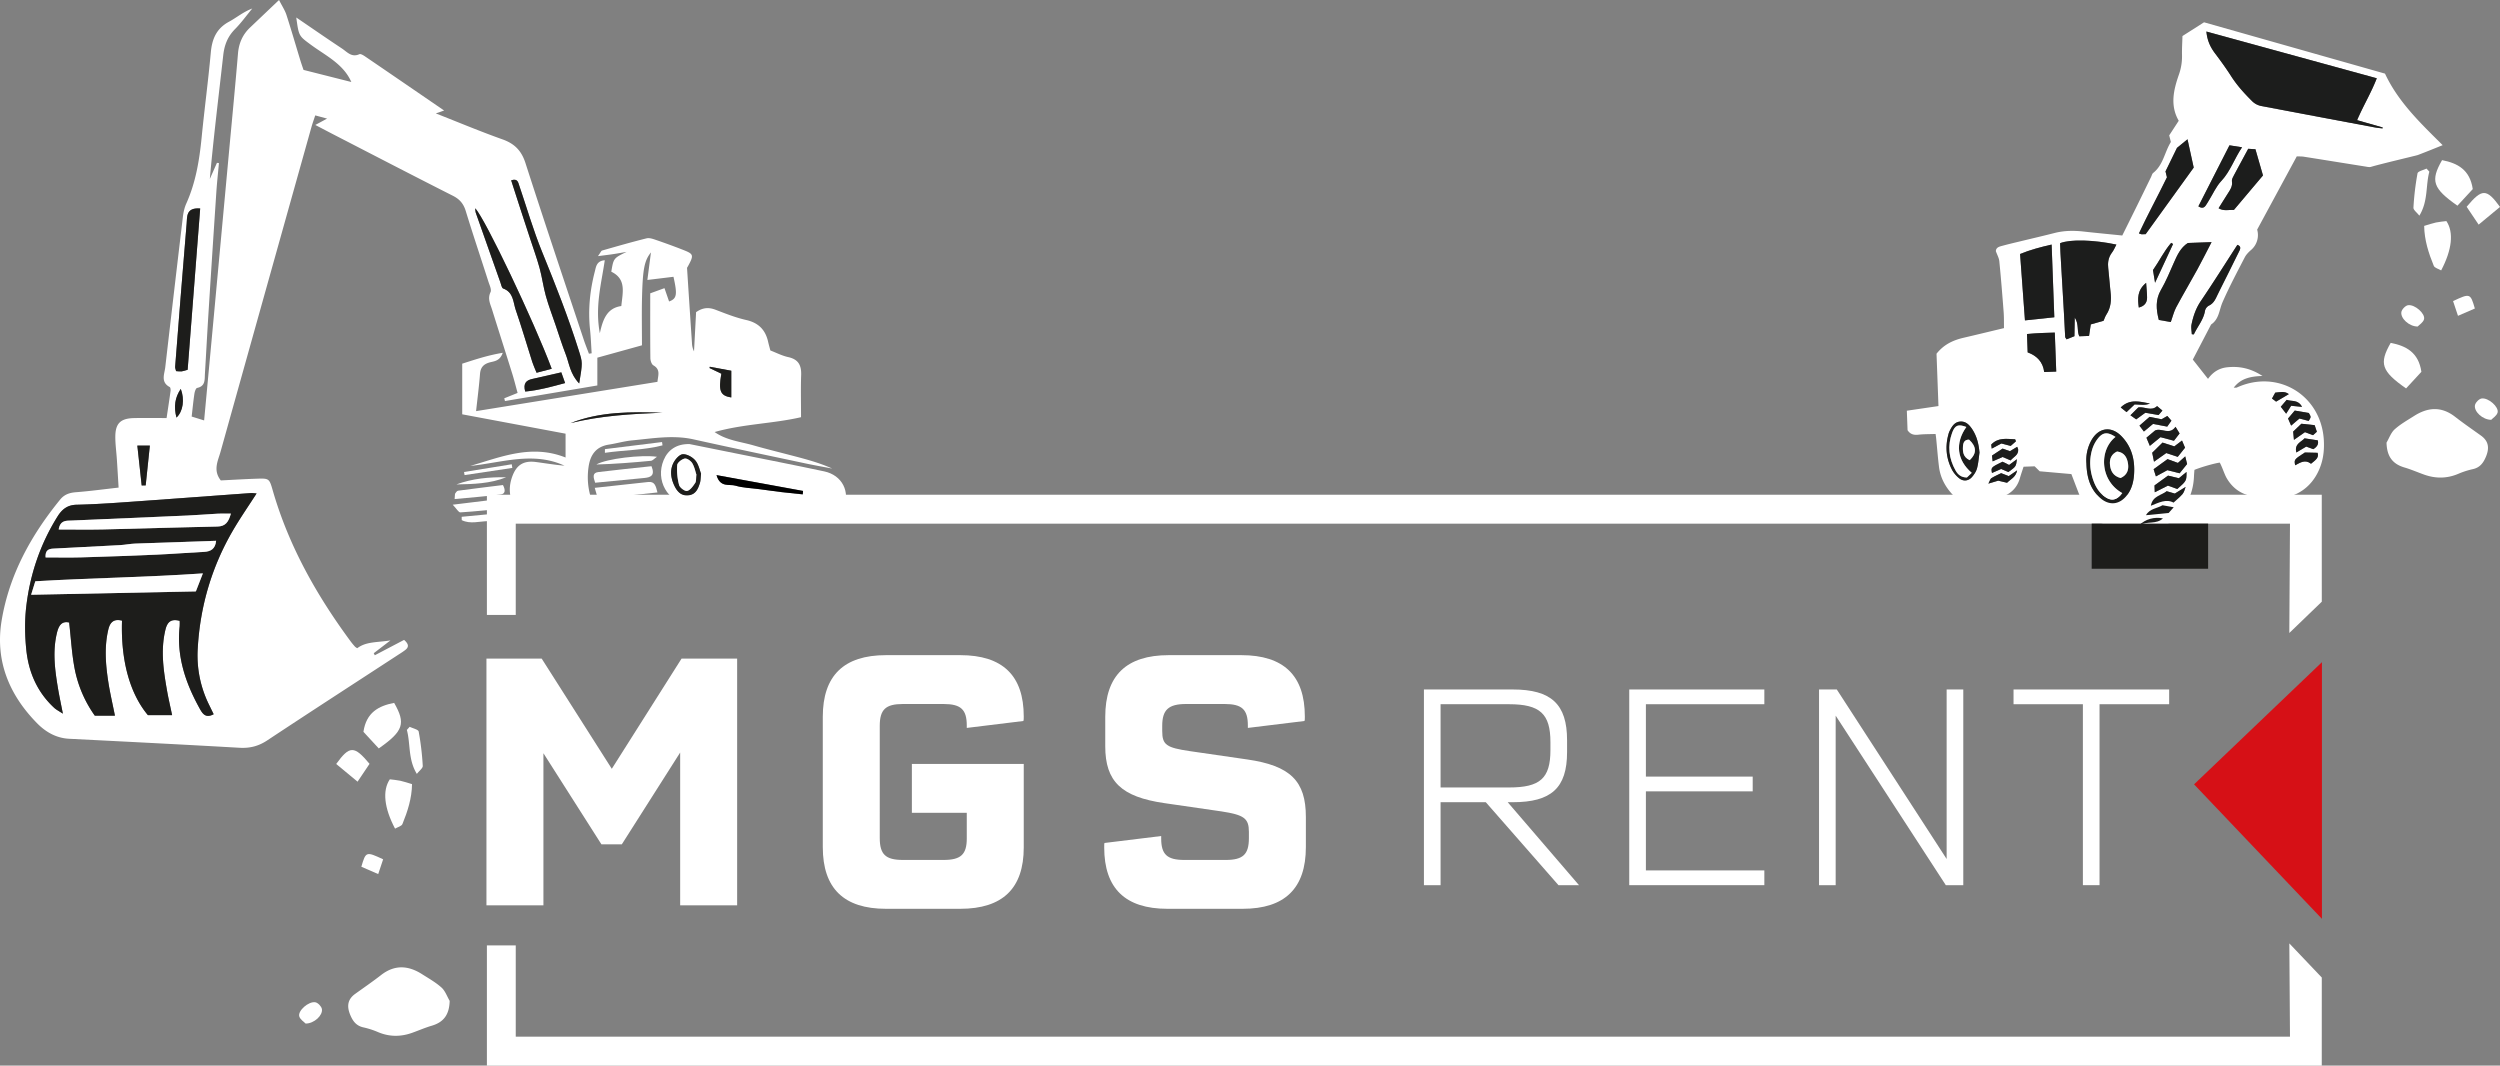 <svg id="Ebene_1" data-name="Ebene 1" xmlns="http://www.w3.org/2000/svg" xmlns:xlink="http://www.w3.org/1999/xlink" viewBox="0 0 4249.617 1811.369"><rect x="0" y="0" width="4249.617" height="1811.369" fill="#808080" stroke="none"/><defs><style>.cls-1{fill:none;}.cls-2{fill:#fff;}.cls-3{clip-path:url(#clip-path);}.cls-4{fill:#d61016;}.cls-5{fill:#1d1d1b;}.cls-6{fill:#1c1d1c;}</style><clipPath id="clip-path" transform="translate(-501.384 -1351.64)"><rect class="cls-1" x="501.384" y="1351.639" width="4249.616" height="1811.37"/></clipPath></defs><polygon class="cls-2" points="876.691 1045.25 876.691 890.143 3892.623 890.143 3891.494 1075.989 3946.683 1022.798 3946.642 840.933 827.653 840.933 827.653 1045.25 876.691 1045.25"/><polygon class="cls-2" points="3892.624 1762.16 876.691 1762.16 876.691 1607.053 827.653 1607.053 827.653 1811.369 3946.642 1811.369 3946.68 1661.656 3891.525 1603.656 3892.624 1762.16"/><polygon class="cls-2" points="1253.032 1119.547 1253.032 1538.931 1156.18 1538.931 1156.18 1279.176 1056.975 1435.262 1022.346 1435.262 923.734 1280.357 923.734 1538.931 826.883 1538.931 826.883 1119.547 920.798 1119.547 1039.963 1306.853 1158.522 1119.547 1253.032 1119.547"/><g class="cls-3"><path class="cls-2" d="M2051.435,2650.25h190.173v141.96c0,69.5-35.807,104.253-108,104.253H2007.414c-71.613,0-107.419-34.751-107.419-104.849V2570.143c0-70.087,35.806-104.849,107.419-104.849h126.191c72.2,0,108,34.762,108,104.264,0,4.116,0,5.893-.584,7.659l-96.267,11.774v-4.115c0-27.1-9.975-36.528-39.326-36.528h-69.26c-29.351,0-39.325,9.424-39.325,37.112V2776.3c0,27.689,9.974,37.113,39.325,37.113h69.26c29.351,0,39.326-9.424,39.326-36.516V2733.3h-93.322Z" transform="translate(-501.384 -1351.64)"/><path class="cls-2" d="M2378.378,2792.21c0-5.892,0-6.489.594-7.658l96.257-11.786v4.127c0,27.093,9.975,36.517,39.326,36.517h70.437c29.35,0,39.325-9.424,39.325-37.113V2765.7c0-22.977-8.215-28.869-46.364-34.751l-97.445-14.137c-72.779-10.605-100.371-36.528-100.371-96.605v-50.069c0-70.087,35.807-104.848,108-104.848h123.266c72.195,0,108,34.761,108,104.264,0,5.3,0,5.893-.583,7.659l-96.268,11.775v-4.117c0-27.1-9.975-36.527-39.326-36.527h-65.741c-29.934,0-40.5,10.019-40.5,37.112v8.84c0,23.56,7.049,28.272,46.958,34.154l97.434,14.137c73.373,10.605,99.788,36.527,99.788,97.786v51.238c0,70.1-35.807,104.849-107.409,104.849H2485.8q-107.419,0-107.42-104.254" transform="translate(-501.384 -1351.64)"/></g><polygon class="cls-4" points="3946.942 1125.593 3729.558 1333.279 3946.942 1561.881 3946.942 1125.593"/><g class="cls-3"><path class="cls-2" d="M2950.143,2690.209H3066.62c52.343,0,70.255-15.148,70.255-63.408v-13.722c0-48.274-17.912-64.367-70.255-64.367H2950.143Zm76.862,25.068h-76.862v141.014h-28.3V2523.638h150.895c65.556,0,92.432,25.074,92.432,86.125v20.34c0,61.044-26.876,85.174-92.432,85.174h-8.477l121.177,141.014h-34.89Z" transform="translate(-501.384 -1351.64)"/></g><polygon class="cls-2" points="2797.769 1197.072 2797.769 1320.106 2979.316 1320.106 2979.316 1345.186 2797.769 1345.186 2797.769 1479.571 2999.124 1479.571 2999.124 1504.652 2769.472 1504.652 2769.472 1171.998 2999.124 1171.998 2999.124 1197.072 2797.769 1197.072"/><polygon class="cls-2" points="3337.277 1171.998 3337.277 1504.651 3307.571 1504.651 3120.364 1216.48 3120.364 1504.651 3092.081 1504.651 3092.081 1171.998 3122.259 1171.998 3308.993 1460.169 3308.993 1171.998 3337.277 1171.998"/><polygon class="cls-2" points="3687.234 1197.072 3568.887 1197.072 3568.887 1504.652 3540.59 1504.652 3540.59 1197.072 3422.704 1197.072 3422.704 1171.998 3687.234 1171.998 3687.234 1197.072"/><g class="cls-3"><path class="cls-2" d="M801.357,2061.452c11.139-10.422,14.163-30.586,7.309-48.74-9.876,14.621-12.186,30.027-7.309,48.74m669.824,9.464c51.16-12.72,103.526-15.649,156-17.745-52.931-1.653-105.719-2.143-156,17.745m256.4-84.04c-5.213,29.395-1.784,37.478,16.894,40.36v-45.422l-36.556-6.746-.442,2.18c6.326,3.028,12.652,6.058,20.1,9.628M742.212,2176.817l6.814-.067c2.331-22.252,4.662-44.505,7.085-67.644H734.829c2.575,23.611,4.978,45.661,7.383,67.711M1394.164,2017.2c22.558-2.062,44.635-8.13,67.817-14.42-2.586-7.287-4.352-12.267-6.465-18.224-17.174,3.921-33.268,7.626-49.377,11.262-9.878,2.229-15.844,7.123-11.975,21.382m-85.031-311.486c.375,3.107.248,5.42.956,7.44q20.826,59.27,41.862,118.463c1.313,3.7,2.279,9.534,4.825,10.456,17.654,6.387,16.795,23.389,21.382,36.7,10.038,29.125,18.656,58.738,28.025,88.1,1.846,5.785,4.462,11.323,7.292,18.395l25.729-6.772c-29.92-80.212-113.885-256.631-130.071-272.78m-467.479.311c-24.284-1.839-22.018,13.949-23.011,25.685-6.854,81.1-13.164,162.245-19.537,243.383-.171,2.164.916,4.424,1.587,7.4,3.3.183,6.35.725,9.311.413s5.862-1.477,10.332-2.686c7.115-91.518,14.2-182.6,21.318-274.194m644.253,297.44c6.01-35.815,5.7-35.715-.541-55.586-17.948-57.168-39.98-112.753-62.554-168.231-14.9-36.629-25.939-74.834-38.714-112.334-1.946-5.711-2.812-12.881-13.787-9.082,5.435,16.849,10.676,33.206,15.987,49.536,5.392,16.577,10.869,33.122,16.279,49.691s11.4,32.979,15.995,49.772c4.29,15.681,6.343,31.978,10.728,47.623,4.7,16.758,10.94,33.084,16.561,49.581s10.8,33.169,17.118,49.4c5.963,15.308,7.233,33.076,22.928,49.634M937.543,2190.42c-4.153-.279-7.07-.824-9.932-.618-72.62,5.243-145.226,10.7-217.856,15.8-26.047,1.83-52.139,3.388-78.236,4.022-15.217.37-24.49,7.421-32.289,19.884-29.53,47.2-46.874,98.729-53.255,153.581-2.81,24.154-2.368,49.123.145,73.354,3.938,37.994,18.68,71.924,47.45,98.442,3.5,3.228,7.967,5.41,14.695,9.874-3.275-16.844-6.12-29.92-8.322-43.1-5.233-31.354-9.454-62.743-1.726-94.386,2.916-11.942,7.934-20.421,20.706-17.469,3.31,28.29,4.594,55.976,10.231,82.747a204.416,204.416,0,0,0,33.39,75.584h34.2c-4.07-20.545-8.618-39.725-11.536-59.152-4.365-29.064-6.58-58.253.34-87.407,3.1-13.051,10.048-18.3,23.236-14.946-2.215,68.057,13.423,124.008,43.97,160.574h41.174c-3.165-15.162-6.241-28.207-8.569-41.385-6.08-34.415-11.227-68.816-2.777-103.748,3.183-13.158,9.5-19.007,24.247-15.089a90.953,90.953,0,0,1-.043,9.483c-5.44,50.223,9.694,95.434,33.489,138.6,5.16,9.363,10.229,18.194,24.3,10.654-2.847-5.838-5.578-11.432-8.3-17.028a189.127,189.127,0,0,1-18.781-94.6c4-71.533,23.694-138.71,59.807-200.7,12.276-21.072,26.24-41.161,40.249-62.969m99.779-626.361c8.208-4.426,12.975-7,20.07-10.82l-20.164-5.445c-2.242,6.864-4.643,13.387-6.514,20.057Q953.365,1843.64,876.281,2119.5c-4.3,15.435-13.25,31.484.44,48.792,19.628-.969,40.114-2.241,60.62-2.923,21.658-.719,21.78-.507,27.766,20.244,27.147,94.085,74.382,177.794,132.15,256.067,2.351,3.186,4.914,6.228,7.562,9.172a19.786,19.786,0,0,0,3.813,2.663c15.3-11.537,33.449-9.587,56.445-13.28l-28.381,21.756,1.761,3.508c16.759-8.8,33.518-17.592,49.8-26.137,7.675,6.716,8.724,11.955,2.1,17.116-4.365,3.4-9.139,6.276-13.784,9.307-73.7,48.076-147.6,95.863-220.967,144.441-14.706,9.736-29.378,13.514-46.847,12.515-96.587-5.526-193.213-10.419-289.835-15.305-22.022-1.112-39.875-11.516-54.43-26.311-47.761-48.549-71.738-106.609-60.275-175.041,13.017-77.719,50.012-144.641,99.392-205.215,7.118-8.734,15.815-11.673,26.792-12.523,23.565-1.818,47.024-5.012,72.59-7.872-1.035-16.957-1.929-32.606-2.966-48.246-.839-12.653-2.622-25.3-2.618-37.943.009-22.824,8.714-31.43,31.627-31.953,18.069-.409,36.155-.082,55.511-.082,2.484-16.608,4.784-31.325,6.781-46.085.294-2.17-.124-5.9-1.444-6.605-15.764-8.424-8.947-21.813-7.57-33.752q14.724-127.557,29.877-255.064c.927-7.778,2.577-15.833,5.765-22.916,16.182-35.951,22.383-74.021,26.218-112.851,4.752-48.12,11.188-96.078,15.563-144.228,2.089-23,9.605-40.7,30.914-52.191,12.955-6.985,24.364-16.834,39.536-22.423-9.755,11.779-18.761,24.3-29.463,35.137-12.37,12.532-17.926,26.883-19.861,44.19-7.825,70-16.537,139.9-22.837,210.449q6.063-13.743,12.124-27.487,1.692.222,3.384.441c-1.494,16.47-3.323,32.919-4.424,49.415q-6.972,104.417-13.558,208.858c-2.1,33.235-3.808,66.5-5.842,99.735-.611,9.963,1.169,21.186-13.277,24.193-2.18.454-4.067,6.334-4.6,9.926-1.861,12.478-3.069,25.056-4.657,38.725,7.1,2.2,13.589,4.219,21.183,6.575,5.24-56.232,10.409-111.419,15.521-166.61q13.6-146.829,27.145-293.668c5.031-54.469,10.335-108.917,14.91-163.425,1.472-17.546,7.845-32.1,20.487-44.113,15.372-14.6,30.735-29.214,49.275-46.837,5.459,10.759,10.1,17.6,12.545,25.148,8.29,25.631,15.763,51.525,23.637,77.29,2.054,6.721,4.434,13.339,5.459,16.4l81.258,20.548c-13.673-31.109-44.189-45.032-69.893-64.128-19.235-14.289-19.406-14.06-23.714-45.521,26.964,18.365,52.144,35.823,77.682,52.741,8.724,5.778,16.323,15.71,29.58,9.665,2.374-1.082,7.329,2.158,10.477,4.3,43.859,29.874,87.611,59.906,133.593,91.406l-14.124,4.92c38.6,15.168,75.567,30.708,113.289,44.111,20.552,7.3,32.33,19.231,39.113,40.323,32.262,100.322,65.872,200.21,99.074,300.229,2.664,8.024,5.858,15.874,8.806,23.8l4.638-.693c-.889-13.417-1.336-26.883-2.753-40.243-3.555-33.556-.263-66.538,8.192-99,2-7.67,2.794-17.855,16.843-18.892-5.791,39.939-16.873,78.668-8.365,124.038,5.332-24.726,12.675-42.764,36.5-46.219,2.261-23.093,9.034-45.741-17.029-58.352,3.795-22.924,3.795-22.924,26.041-33.727-7.615,1.287-15.213,2.684-22.848,3.835-7.225,1.089-14.489,1.924-25.867,3.41,4.476-6.208,5.409-9.047,7.022-9.509,25.11-7.194,50.221-14.427,75.563-20.727,4.81-1.195,10.841.928,15.914,2.671,15.732,5.4,31.39,11.066,46.859,17.18,17.482,6.909,17.822,8.806,7.564,27.7-.555,1.024-1.545,2.118-1.48,3.125q4.082,63.812,8.38,127.611a34.546,34.546,0,0,0,3.466,13.886c1.194-22.662,2.389-45.322,3.514-66.693,11.72-8.2,21.9-8.369,33.233-4.031,17.007,6.507,34.121,13.351,51.8,17.326,21.108,4.747,32.887,16.763,37.442,37.172,1.023,4.582,2.342,9.1,3.783,14.636,9.847,3.766,19.839,9,30.467,11.329,17.32,3.8,22.475,14.077,21.876,30.608-.83,22.9-.208,45.852-.208,71.5-47.6,11-98.155,11.4-146.9,25.226,20.044,14.145,43.588,16.248,65.6,22.559,22.074,6.329,44.4,11.791,66.616,17.614,22.839,5.985,45.684,11.948,67.714,21.923-15.115-2.895-30.283-5.532-45.332-8.731-63.533-13.5-127.1-26.835-190.509-40.916-34.981-7.77-69.491-1.528-104.1,1.718-13.351,1.25-26.433,5.146-39.736,7.2-21.314,3.292-31.281,16.782-34.362,36.834-4.1,26.706.462,52.05,14.014,78.18-14.868,1.4-28.117,2.851-41.4,3.863-21.344,1.627-42.777,2.36-64.05,4.616-17.682,1.875-28.8-5.959-36.264-20.821-7.925-15.777-8.148-32.075-2.183-48.439,7.253-19.9,19.509-27.4,40.317-24.628,16.161,2.15,32.253,4.82,48.482,6.214-53.524-24.607-106.7-4.962-160.164.412,52.456-15.2,104.034-37.354,162-14.275v-40.523l-175.673-32.924v-86.088c21.058-6.714,42.82-14.155,68.886-18.474-4.876,14.28-14.751,14.24-22.126,16.306-10.729,3.007-15.694,8.646-16.545,19.846-1.536,20.232-4.192,40.376-6.644,63l308.3-49.8c1.11-11.084,5.5-20.9-6.894-28.006-3.109-1.783-5.11-8.012-5.156-12.224-.4-36.365-.228-72.736-.228-110.219l24.194-8.8c2.922,8.431,5.387,15.544,7.85,22.647,13.16-4.774,14.356-11.486,7.453-41.965l-44.348,5.394c2.194-16.949,4.069-31.434,6.06-46.812-10.954,13.687-13.932,27.481-15.15,76.089-.671,26.82-.12,53.67-.12,81.815l-75.838,21.019v47.22l-157.042,26.5q-.6-2.328-1.192-4.653c6.983-2.814,13.966-5.625,22.677-9.134-2.959-10.7-5.727-21.892-9.15-32.882-11.308-36.3-22.945-72.491-34.241-108.792-2.958-9.5-7.978-18.418-2.658-29.546,2.123-4.442-1.695-12.094-3.594-18.032-12.788-40-26.182-79.809-38.483-119.955-3.772-12.315-10.2-20.022-21.818-25.9-67.889-34.323-135.4-69.4-203.022-104.244-9.084-4.679-18.113-9.468-30.937-16.178" transform="translate(-501.384 -1351.64)"/><path class="cls-2" d="M1693.06,2156.835c-2.226-5.555-4-15.591-9.659-22.4-4.832-5.813-14.319-11.106-21.38-10.671-5.76.356-12.864,8.58-16.035,14.971-6.3,12.692-4.21,26.311,1.893,38.887,4.72,9.727,11.682,17.359,23.821,16,12.307-1.379,16.388-11.155,19.5-21.2,1.145-3.7.991-7.8,1.864-15.591m26.282,2.413c6.311,21.886,21.957,14.871,32.144,17.922,12.7,3.8,26.456,4.071,39.756,5.859,12.52,1.682,25.024,3.493,37.566,5,12.346,1.483,24.73,2.655,37.1,3.965q.266-2.921.533-5.838l-147.1-26.908m-45.637-52.71c22.656,4.567,49.013,9.866,75.366,15.194,51.145,10.34,102.37,20.306,153.4,31.192,30.512,6.51,44.612,34.419,33.044,63.05-5.5,13.607-16.9,20.772-31.717,19.156-77.072-8.4-154.163-16.664-231.175-25.6-36.655-4.251-57.394-41.484-43.15-75.756,7.341-17.665,22.55-27.965,44.234-27.241" transform="translate(-501.384 -1351.64)"/><path class="cls-2" d="M1265.761,3052.944c-.594,23.238-9.978,36.225-30.5,42.273-11.331,3.336-22.231,8.116-33.382,12.089-19.4,6.911-38.6,6.919-57.817-1.2a136.879,136.879,0,0,0-24.721-8.018c-12.377-2.624-18.268-10.7-22.747-21.645-5.85-14.3-4.453-26.029,8.592-35.4,14.723-10.585,29.709-20.841,44.005-31.981,23.086-17.988,46.227-16.4,69.692-1.432,11.285,7.2,23.186,13.858,33.036,22.729,6.292,5.669,9.341,14.938,13.844,22.593" transform="translate(-501.384 -1351.64)"/><path class="cls-2" d="M1119.174,2595.627c4.828-32.933,25.814-44.108,52.194-49.219,20.024,35.07,15.951,47.933-26.141,77.44l-26.053-28.221" transform="translate(-501.384 -1351.64)"/><path class="cls-2" d="M1172.9,2760.2c-18.589-35.261-21.684-64.807-8.889-83.848,5.6.734,11.791,1.164,17.8,2.438,6.075,1.288,11.973,3.408,19.967,5.758-.36,24.128-7.5,46.267-16.315,67.815-1.508,3.685-8.193,5.248-12.563,7.837" transform="translate(-501.384 -1351.64)"/><path class="cls-2" d="M1517.69,2199.419c-1.975-6.854-3.4-11.794-5.34-18.537,31.327-3.406,61.06-6.565,90.773-9.9,11.081-1.244,12.977,6.214,15.837,17.741-34.2,3.614-67.309,7.109-101.27,10.7" transform="translate(-501.384 -1351.64)"/><path class="cls-2" d="M1513.053,2172.211c-3.176-9.323-5.134-16.845,5.425-18.143,30.2-3.718,60.491-6.714,90.337-9.95,6.638,16.225-1.751,18.974-12.181,20-27.384,2.7-54.779,5.31-83.581,8.091" transform="translate(-501.384 -1351.64)"/><path class="cls-2" d="M1072.874,2650.28c22.968-31.588,30.531-31.43,56.687-.253-5.882,8.755-12.172,18.12-20.38,30.34l-36.307-30.087" transform="translate(-501.384 -1351.64)"/><path class="cls-2" d="M1523.726,2206.152c32.746-3.071,63.184-6.5,93.72-8.32,6.331-.377,13.02,5.241,19.545,8.1l-1.081,5.225c-15.169,1.8-30.32,3.765-45.513,5.347-14.909,1.551-29.912,2.3-44.776,4.185-9.715,1.229-17.242-.107-21.895-14.533" transform="translate(-501.384 -1351.64)"/><path class="cls-2" d="M1197.8,2587.085c5.314,2.669,14.609,4.582,15.283,8.131A464.113,464.113,0,0,1,1220,2653.55c.235,3.876-5.8,8.131-10.035,13.621-15.169-24.728-10.549-50.9-16.992-74.787q2.41-2.65,4.823-5.3" transform="translate(-501.384 -1351.64)"/><path class="cls-2" d="M1270.958,2209.549c30.035-3.681,55.018-6.814,80.02-9.775,9.494-1.123,12.007,4.729,13.422,15.676-27.524,2.615-53.956,5.478-80.463,7.153-3.026.191-6.474-6.285-12.979-13.054" transform="translate(-501.384 -1351.64)"/><path class="cls-2" d="M1274.176,2199.973c.634-6.651.286-8.5,1.036-9.62,1.231-1.834,3.021-4.336,4.839-4.58,25.523-3.424,51.09-6.511,76.267-9.634,4.443,8.336,4.282,15.039-3.954,16.078-25.474,3.21-51.108,5.169-78.188,7.756" transform="translate(-501.384 -1351.64)"/><path class="cls-2" d="M1286.144,2230.11c27.7-2.578,55.381-5.451,83.127-7.349,3.32-.227,7,4.849,10.08,12.069-15.828.937-31.652,2.494-47.487,2.631-15.185.133-31.046,5.6-45.6-1.683q-.06-2.832-.122-5.668" transform="translate(-501.384 -1351.64)"/><path class="cls-2" d="M1020.9,3091.559c-2.646-2.846-9.4-6.905-10.836-12.364-2.5-9.5,15.684-25.612,27.231-23.878,4.4.663,10.5,7,11.265,11.523,1.809,10.65-12.94,24.649-27.66,24.719" transform="translate(-501.384 -1351.64)"/><path class="cls-2" d="M1618.147,2128.1c-4.627,3.179-7.314,6.554-10.294,6.839-30.869,2.95-61.786,5.4-92.791,6.285,16.923-9.934,77.064-16.975,103.085-13.124" transform="translate(-501.384 -1351.64)"/><path class="cls-2" d="M1152.655,2812.349l-8.361,25.074c-11-4.769-19.945-8.651-28.677-12.438,7.589-26.031,8.078-26.2,37.038-12.636" transform="translate(-501.384 -1351.64)"/><path class="cls-2" d="M1529.689,2115.1l97.083-12.046q.386,2.828.773,5.653c-32.049,8.323-65.377,7.858-97.938,12.664q.041-3.136.082-6.271" transform="translate(-501.384 -1351.64)"/><path class="cls-2" d="M1277.119,2175.1c27.371-10.148,55.881-12.622,84.814-12.227-27.25,10.982-56.03,11.62-84.814,12.227" transform="translate(-501.384 -1351.64)"/><path class="cls-2" d="M1290.2,2153.956l81.054-13.111q.5,3.093,1,6.189l-81.18,12.186q-.437-2.634-.873-5.264" transform="translate(-501.384 -1351.64)"/><path class="cls-5" d="M868.747,2270.919c-46.148,1.558-91.79,3-137.421,4.726-8.616.324-17.17,2.116-25.788,2.6q-56.744,3.165-113.509,5.928c-8.038.4-13.939,2.772-13.211,15.016,20.22,0,40.587.481,60.924-.1q63.914-1.829,127.8-4.63c26.851-1.173,53.659-3.346,80.505-4.691,11.9-.595,19.355-5.34,20.7-18.848M601.111,2251.7c25.534,0,50.505.475,75.454-.091,64.734-1.471,129.452-3.665,194.189-4.934,13.945-.274,19.082-7.657,23.1-21.946-8.474,0-15.185-.3-21.861.058-17.351.919-34.676,2.391-52.032,3.169q-98.192,4.392-196.4,8.486c-9.327.4-19.759-1.062-22.449,15.258M554.276,2362.64l280.041-5.69c3.675-9.436,6.718-17.249,11.935-30.641-97.159,6.732-190.563,7.774-284.85,13.428-2.12,6.811-4.147,13.325-7.126,22.9m383.267-172.22c-14.009,21.808-27.973,41.9-40.249,62.97-36.113,61.991-55.806,129.169-59.807,200.7a189.14,189.14,0,0,0,18.781,94.6c2.727,5.6,5.457,11.19,8.3,17.029-14.071,7.539-19.14-1.293-24.3-10.655-23.794-43.164-38.929-88.374-33.489-138.6a91.231,91.231,0,0,0,.043-9.483c-14.749-3.919-21.063,1.931-24.246,15.09-8.451,34.931-3.3,69.333,2.776,103.748,2.327,13.177,5.4,26.223,8.569,41.384H752.749c-30.546-36.566-46.184-92.517-43.969-160.574-13.188-3.353-20.14,1.895-23.237,14.946-6.919,29.155-4.7,58.343-.339,87.408,2.917,19.426,7.467,38.606,11.536,59.151h-34.2a204.416,204.416,0,0,1-33.39-75.584c-5.637-26.77-6.921-54.458-10.231-82.747-12.772-2.953-17.789,5.527-20.706,17.469-7.729,31.642-3.508,63.032,1.727,94.385,2.2,13.184,5.046,26.26,8.321,43.105-6.728-4.464-11.194-6.647-14.695-9.875-28.77-26.518-43.512-60.448-47.45-98.442-2.514-24.232-2.955-49.2-.145-73.354,6.381-54.851,23.725-106.386,53.256-153.581,7.8-12.463,17.071-19.515,32.288-19.884,26.1-.633,52.188-2.192,78.236-4.022,72.631-5.1,145.236-10.559,217.856-15.8,2.862-.207,5.779.337,9.932.617" transform="translate(-501.384 -1351.64)"/><path class="cls-5" d="M1485.907,2003.469c-15.694-16.558-16.965-34.326-22.928-49.634-6.321-16.227-11.5-32.9-17.118-49.4s-11.865-32.823-16.561-49.58c-4.385-15.646-6.437-31.943-10.727-47.624-4.593-16.793-10.585-33.2-16-49.772s-10.889-33.114-16.28-49.691c-5.312-16.33-10.552-32.687-15.987-49.536,10.974-3.8,11.841,3.371,13.787,9.082,12.775,37.5,23.81,75.7,38.715,112.334,22.573,55.478,44.6,111.063,62.553,168.231,6.239,19.871,6.551,19.771.541,55.586" transform="translate(-501.384 -1351.64)"/><path class="cls-5" d="M841.653,1706.029c-7.12,91.591-14.2,182.676-21.317,274.194-4.47,1.208-7.356,2.372-10.332,2.686s-6.011-.231-9.31-.413c-.673-2.976-1.759-5.235-1.589-7.4,6.374-81.137,12.684-162.282,19.538-243.382.993-11.737-1.273-27.525,23.01-25.686" transform="translate(-501.384 -1351.64)"/><path class="cls-5" d="M1309.133,1705.718c16.186,16.148,100.151,192.568,130.071,272.78-8.245,2.169-16.3,4.289-25.729,6.772-2.83-7.072-5.446-12.61-7.292-18.395-9.369-29.36-17.986-58.973-28.026-88.1-4.587-13.309-3.727-30.312-21.381-36.7-2.545-.921-3.512-6.757-4.825-10.455q-21.027-59.2-41.862-118.464c-.708-2.02-.582-4.332-.956-7.44" transform="translate(-501.384 -1351.64)"/><path class="cls-5" d="M1394.164,2017.2c-3.869-14.259,2.1-19.153,11.975-21.382,16.109-3.636,32.2-7.341,49.377-11.262,2.113,5.957,3.88,10.937,6.466,18.224-23.183,6.29-45.259,12.358-67.818,14.42" transform="translate(-501.384 -1351.64)"/><path class="cls-5" d="M742.212,2176.817c-2.4-22.05-4.808-44.1-7.382-67.711h21.281c-2.424,23.14-4.754,45.392-7.085,67.644l-6.814.067" transform="translate(-501.384 -1351.64)"/><path class="cls-5" d="M1727.583,1986.876l-20.1-9.628q.22-1.089.441-2.18l36.556,6.746v45.422c-18.679-2.882-22.108-10.965-16.894-40.36" transform="translate(-501.384 -1351.64)"/><path class="cls-5" d="M1471.181,2070.916c50.277-19.888,103.065-19.4,156-17.745-52.47,2.1-104.836,5.025-156,17.745" transform="translate(-501.384 -1351.64)"/><path class="cls-5" d="M801.358,2061.452c-4.878-18.713-2.568-34.119,7.308-48.74,6.854,18.154,3.83,38.318-7.308,48.74" transform="translate(-501.384 -1351.64)"/><path d="M1719.343,2159.248l147.094,26.908q-.265,2.921-.533,5.838c-12.367-1.31-24.75-2.482-37.1-3.965-12.541-1.507-25.046-3.318-37.565-5-13.3-1.788-27.059-2.059-39.758-5.859-10.185-3.051-25.833,3.964-32.142-17.922" transform="translate(-501.384 -1351.64)"/><path class="cls-5" d="M1685.14,2158.36c-1.725-5.063-3.181-12.989-7.08-19.44-2.412-3.992-9.183-8.618-12.838-7.8-5.028,1.131-12.38,6.886-12.7,11.112a102.056,102.056,0,0,0,3.254,33.918c1.24,4.555,10.053,10.989,13.682,10.024,5.444-1.447,10.009-8.217,13.657-13.6,1.957-2.887,1.215-7.6,2.024-14.219m7.92-1.525c-.874,7.793-.719,11.893-1.864,15.591-3.108,10.04-7.189,19.816-19.5,21.2-12.14,1.361-19.1-6.271-23.822-16-6.1-12.576-8.189-26.2-1.892-38.887,3.17-6.391,10.276-14.615,16.035-14.971,7.061-.435,16.548,4.858,21.38,10.671,5.658,6.808,7.434,16.844,9.659,22.4" transform="translate(-501.384 -1351.64)"/><path class="cls-2" d="M554.276,2362.64c2.98-9.579,5.006-16.091,7.126-22.9,94.287-5.654,187.69-6.7,284.85-13.428-5.216,13.392-8.26,21.2-11.936,30.641l-280.04,5.69" transform="translate(-501.384 -1351.64)"/><path class="cls-2" d="M601.111,2251.7c2.69-16.32,13.122-14.856,22.449-15.257q98.2-4.239,196.4-8.487c17.357-.778,34.68-2.25,52.033-3.169,6.675-.355,13.386-.059,21.86-.059-4.015,14.29-9.153,21.673-23.1,21.947-64.737,1.27-129.455,3.462-194.19,4.933-24.947.567-49.919.092-75.453.092" transform="translate(-501.384 -1351.64)"/><path class="cls-2" d="M868.746,2270.919c-1.343,13.508-8.8,18.252-20.7,18.847-26.846,1.346-53.654,3.519-80.506,4.692q-63.879,2.791-127.8,4.631c-20.337.58-40.7.1-60.925.1-.728-12.243,5.174-14.612,13.212-15.016q56.759-2.853,113.509-5.927c8.617-.484,17.172-2.275,25.788-2.6,45.632-1.722,91.273-3.167,137.42-4.725" transform="translate(-501.384 -1351.64)"/><path class="cls-2" d="M1685.14,2158.36c-.81,6.619-.067,11.333-2.024,14.219-3.648,5.382-8.212,12.152-13.657,13.6-3.629.965-12.442-5.469-13.682-10.024a102.056,102.056,0,0,1-3.254-33.918c.319-4.226,7.671-9.981,12.7-11.112,3.655-.821,10.426,3.8,12.838,7.8,3.9,6.45,5.355,14.377,7.08,19.44" transform="translate(-501.384 -1351.64)"/><path class="cls-2" d="M4558.113,2104.028c.594,23.238,9.978,36.225,30.5,42.272,11.33,3.337,22.231,8.117,33.382,12.089,19.4,6.911,38.6,6.919,57.816-1.2a136.964,136.964,0,0,1,24.722-8.017c12.377-2.624,18.267-10.7,22.746-21.645,5.85-14.3,4.453-26.029-8.591-35.405-14.724-10.584-29.71-20.84-44.006-31.981-23.086-17.988-46.227-16.4-69.692-1.431-11.285,7.2-23.186,13.858-33.036,22.728-6.292,5.67-9.341,14.938-13.844,22.594" transform="translate(-501.384 -1351.64)"/><path class="cls-2" d="M4704.7,1673.062c-4.828-32.933-25.813-44.108-52.193-49.218-20.025,35.07-15.952,47.932,26.14,77.439l26.053-28.221" transform="translate(-501.384 -1351.64)"/><path class="cls-2" d="M4617.381,1983.681c-4.828-32.933-25.814-44.108-52.194-49.218-20.025,35.07-15.951,47.932,26.141,77.439l26.053-28.221" transform="translate(-501.384 -1351.64)"/><path class="cls-2" d="M4650.978,1811.288c18.588-35.262,21.684-64.807,8.888-83.849-5.6.735-11.791,1.165-17.8,2.439-6.075,1.288-11.973,3.408-19.968,5.757.361,24.128,7.5,46.268,16.316,67.816,1.507,3.684,8.193,5.248,12.563,7.837" transform="translate(-501.384 -1351.64)"/><path class="cls-2" d="M4751,1703.391c-22.967-31.588-30.53-31.43-56.687-.254l20.38,30.34L4751,1703.391" transform="translate(-501.384 -1351.64)"/><path class="cls-2" d="M4626.076,1638.168c-5.315,2.669-14.609,4.583-15.284,8.132a464.3,464.3,0,0,0-6.921,58.334c-.235,3.875,5.8,8.13,10.036,13.62,15.169-24.727,10.548-50.9,16.991-74.786q-2.409-2.65-4.822-5.3" transform="translate(-501.384 -1351.64)"/><path class="cls-2" d="M4736.068,2065.247c2.646-2.846,9.4-6.9,10.836-12.364,2.5-9.5-15.684-25.613-27.231-23.878-4.4.663-10.5,7-11.265,11.523-1.808,10.649,12.941,24.649,27.66,24.719" transform="translate(-501.384 -1351.64)"/><path class="cls-2" d="M4611.03,1906.692c2.646-2.846,9.4-6.9,10.836-12.364,2.5-9.5-15.684-25.612-27.231-23.878-4.4.663-10.5,7-11.265,11.523-1.808,10.65,12.941,24.649,27.66,24.719" transform="translate(-501.384 -1351.64)"/><path class="cls-2" d="M4671.219,1863.433c2.446,7.333,4.992,14.97,8.361,25.074l28.677-12.438c-7.589-26.032-8.077-26.2-37.038-12.636" transform="translate(-501.384 -1351.64)"/><path class="cls-2" d="M4178.052,2232.82c-14.389-2.99-30.042,1.2-40.057,11.506,13.55-7.4,28.507-.781,40.057-11.506m185.379-203.705c3.544,2.662,5.946,4.467,6.962,5.232l21.68-12.778c-7.458-5.607-15.208-3.127-23.137-2.5-1.734,3.163-3.233,5.9-5.505,10.046m-435.268,72.7q-.671-1.734-1.339-3.466c-14.038-.431-28.584-3.657-40.65,8.991.2,1.678.432,3.675.809,6.884l16.458-8.74,15.78,4.16,8.942-7.829m188-49.632,13.758-13.1c9.216.165,17.807,2.1,26.041-1.546-16.687-2.932-33.8-8.714-49.678,6.688l9.879,7.959m279.793-10.791,18.542,1.848c-6.857-12.936-17.728-8.661-26.036-11.972l-10.08,11.791c2.767,3.577,5.221,6.752,9.123,11.8,3.551-5.658,6.4-10.192,8.451-13.467m-246.734,186.026c12.651-1.252,24.464-2.421,38.566-3.814l8.567-9.7-19.029-3.442c-8.926,5.512-21.84,5.523-28.1,16.956m-233.237-66.453-12.975-5.027c-6.168,3.1-11.653,5.4-16.578,8.564-1.919,1.235-2.575,4.433-5.128,9.209l16.723-5.019,15.064,3.573c6.1-6.236,14.809-9.291,17.092-21.1-5.654,3.9-9.394,6.486-14.2,9.8m233.5-328.539c-15.432,12.588-14.453,27.1-12.5,41.982,8.926-2.21,14.071-7.656,14.08-16.714.01-7.748-.926-15.5-1.579-25.268m269.26,264.3c-5.025,6.08-17.771,9.2-13.909,24.033,6.451-3.84,11.83-7.042,16.78-9.99l12.029,4.383c6.752-4.14,9.49-9.176,7.476-15.029l-22.376-3.4m-503.441,57.319c13.008-9.4,13.008-9.4,14.532-21.828l-13.29,9.816c-2.236-1.172-4.063-2.181-5.936-3.095s-3.8-1.737-5.341-2.437c-19.6,9.68-19.6,9.68-17.827,19.13l15.57-6.83,12.292,5.244m514.448-14.1c7.377-6.024,13.97-10.115,11.174-18.6l-21.6-.525c-18.392,11.963-18.392,11.963-16.517,21.72,8.533-4.447,16.865-10.5,26.942-2.592m-33.811-64.8c5.716-4.891,10.12-8.659,14.117-12.081l15.694,4.094c4.244-6.74,4.244-6.74.266-13.5l-23.9-4.119-11.4,13.511,5.218,12.093M4168.1,2041.913c-9.867,9.388-20.55.727-31.869,2.241l-13.457,13.387c3.974,2.814,6.831,4.837,9.824,6.958l15.464-11.211,22.579,3.836c2.457-2.852,4.348-5.046,6.511-7.558l-9.052-7.653m27.142-275.446-3.142-2.073c-12.368,14.345-20.535,31.579-30.987,46.31,1.063,6.558,1.979,12.21,3.505,21.621,11.155-23.99,20.889-44.924,30.624-65.858M3919.22,2134.281c4.721-6.09,13.789-8.984,12.689-18.992-.155-1.4-1.081-2.714-1.683-4.145l-12.241,7.449-12.465-4.449-18.018,11.893c.355,3.331.675,6.328,1.051,9.84l17.025-7.431,13.642,5.835m481.506-34.941c7.761-5.431,13.329-9.33,18.741-13.118l13.707,5.192c2.24-2.019,4.157-3.745,6.51-5.864-1.529-4.561-2.971-8.868-3.749-11.191l-22.541-2.44-13.97,13.319c.4,4.391.737,7.983,1.3,14.1m-225.1-34.981c-7.622-1.541-14.865-3-20.338-4.108l-17.137,14.91,7.546,10.018c5.571-4.66,10.455-8.743,15.515-12.973l24.1,4.611c2.474-3.479,4.8-6.755,7.181-10.095-2.717-3.118-4.758-5.462-7-8.032l-9.868,5.669m40.992,114.9-18.355,11.372-13.874-4.035c-8.81,7.557-23.746,7.429-26.926,24.744,14.009-5.447,26.088-12.1,38.628-5.325,16.684-14.671,16.684-14.671,20.527-26.756m-17.184-102.148c-10.355,15.1-24.142,1.141-34.8,6.35L4150,2095.7l5.766,13.869,18.14-14.814,22.849,6.108c3.343-4.332,6.468-8.385,9.6-12.449l-6.925-11.3m5.714,87.408c-5.9-1.411-12.021-2.876-18.409-4.406-8.032,5.825-15.78,11.447-23.026,16.7.154,4.145.266,7.172.431,11.609l22.372-11.291,15.952,5.717c15.691-13.844,15.691-13.844,15.663-28.945-4.572,3.74-8.547,6.988-12.983,10.615m13.967-24.132c-.929-3.791-1.892-7.722-3.176-12.966l-12.441,11.128-17.644-6.48c-7.729,5.6-15.4,11.168-23.643,17.142,1.515,4.761,2.669,8.39,3.89,12.228l19.468-10.6,20.827,5.3,12.719-15.752m-41.768-36.441-17.547,17.277c1.076,5.373,1.952,9.753,3.053,15.255,8.045-5.688,14.882-10.525,20.854-14.748,7.564,2.521,13.477,4.489,19.491,6.494,4.566-5.725,8.492-10.648,12.419-15.569l-5.166-12.186c-4.891,3.715-9.025,6.855-13.083,9.935-6.74-2.174-12.81-4.131-20.021-6.458m60.936-401.584c5.34,3.465,9.18,3.048,12.214-1.041,2.226-3,3.992-6.34,5.973-9.524,6.788-10.912,12.079-23.228,20.7-32.424,15.623-16.671,22.168-37.961,35.4-57.38l-21.424-3.36c-17.949,35.22-35.382,69.43-52.862,103.729M3866.23,2121.009c-1.281-14.383-4.445-27.743-12.378-39.764-4.934-7.479-11.009-13.8-20.633-12.979-9.728.826-14.149,8.7-18.024,16.521a32.835,32.835,0,0,0-2.017,6.091c-5.505,20.517-3.432,40.4,6.256,59.158a48.178,48.178,0,0,0,12.207,14.536c6.918,5.671,15.629,4.854,21.586-1.863,3.792-4.275,7.293-9.552,8.766-14.966,2.355-8.655,2.917-17.8,4.237-26.734m360.857-201.251q1.75.155,3.5.315c6.187-13.445,16.5-24.8,18.969-40.219a13.384,13.384,0,0,1,6.548-8.667c8.754-4.06,11.61-12.051,15.361-19.683,6.138-12.482,12.437-24.884,18.633-37.338,5.957-11.978,11.854-23.986,17.806-35.966,2.133-4.3,2.861-8.113-3.321-10.361-20.642,31.9-40.816,64.069-62.1,95.484-8.342,12.311-12.91,25.6-15.807,39.664-1.1,5.335.2,11.166.41,16.771m-232.867-2.776c-16.62.392-31.858.93-47.282,2.463.419,11.285.77,20.764,1.158,31.2,15.724,5.69,26,16.365,28.077,33.386l20.507-.761c-.818-22.052-1.6-43.24-2.46-66.289m278.412-211.406c8.362,5.273,17.278,2.532,26.088,2.853,17.095-20.275,33.908-40.213,49.392-58.576-4.559-15.812-8.5-29.473-12.846-44.556-3.474-.211-7.939-.482-12.269-.743-8.488,15.709-16.439,30.223-24.151,44.861-1.7,3.233-4.029,7.15-3.516,10.341,1.352,8.4-2.792,14.339-6.86,20.64-5.215,8.077-10.246,16.27-15.838,25.18M4047.963,2139.3c.621,23.716,6.4,43.424,23.084,58.469,15.535,14.008,33.27,12.089,46.022-4.485,7.849-10.2,10.909-22.189,11.841-34.569,1.846-24.52-3.594-47.21-21.111-65.351-17.76-18.394-39.471-14.967-51.733,7.4a69.273,69.273,0,0,0-8.1,38.532m100.711-389.623q42.34-58.668,81.68-113.178c-3.905-17.834-7.361-33.618-10.536-48.123l-17.9,14.634-19.526,40.008c.948,3.833,1.812,7.325,2.471,9.994-15.832,32.587-32.689,63.394-47.591,95.375,2.625.882,3.6,1.453,4.6,1.493,2.11.085,4.232-.107,6.8-.2m71.683,15.011c-12.458,8.105-18.032,20.656-23.655,33.349-6.907,15.594-13.416,31.5-21.93,46.212-9.733,16.816-8.324,33.329-3.724,51.228l20.339,3.55c3.3-9.185,5.266-17.68,9.23-25.107,11.558-21.653,24.1-42.779,35.9-64.307,8.157-14.886,15.72-30.1,24.2-46.422l-40.36,1.5m-231.532,2.673c-19.137,4.417-36.285,8.892-53.621,16.044,2.767,37.715,5.457,74.382,8.278,112.838,17.508-1.857,33.658-3.569,49.93-5.293-1.547-41.675-3.03-81.636-4.587-123.589m88.266,129.579c1.638-3.693,2.715-7.373,4.728-10.439,7.8-11.9,8.8-24.851,7.171-38.52-1.568-13.2-2.278-26.5-3.86-39.7-1.2-9.971-.026-18.991,6.263-27.267,3.047-4.009,4.97-8.874,7.547-13.618-38.369-8.167-78.345-9.275-95.718-2.376.2,5.338.315,11.16.647,16.969q2.916,51.053,5.9,102.1c.76,13.381,1.291,26.777,2.1,40.156.079,1.309,1.372,2.545,2.334,4.219l13.4-5.366c.169-9.907.326-19.091.542-31.717,7.465,11.715,3.237,22.15,7.688,31.883l16.606-.617c1.045-6.95,2.041-13.578,2.946-19.592l21.7-6.12m174.817-491.7c1.538,16.392,7.379,27.462,15.289,37.91,9.384,12.4,18.49,25.056,26.876,38.141,9.931,15.5,22.091,28.881,35.063,41.8a30.561,30.561,0,0,0,16.576,8.837q96.294,18.227,192.61,36.326c4.3.807,8.681,1.148,13.024,1.7q.084-.852.165-1.7l-43.394-12.378c10.66-24.864,23.961-46.661,33.419-71.2-97-26.6-192.427-52.775-289.628-79.433m-458.723,547.691c12.706-16.025,28.532-23.089,46.18-27.194,22.378-5.207,44.7-10.652,68.516-16.347-.169-9.224.1-18.184-.575-27.071-2.2-28.875-4.521-57.747-7.364-86.563-.55-5.571-3.67-10.888-5.912-17.186.347-6.929,6.771-7.922,12.326-9.444,9.776-2.681,19.667-4.943,29.521-7.336,19.268-4.679,38.594-9.131,57.8-14.049,16.4-4.2,32.859-4.377,49.554-2.5,21.772,2.445,43.587,4.484,65.7,6.731,8.952-18.068,17.3-34.831,25.572-51.637,7.822-15.9,15.552-31.843,23.335-47.762,1.179-2.412,1.825-5.55,3.739-7.061,17.093-13.5,19.213-35.258,30-52.52-.936-3.654-1.837-7.172-2.87-11.208,5.133-7.878,10.388-15.944,16.212-24.881-15.07-25.916-8.816-52.513.353-78.659a91.979,91.979,0,0,0,5.2-33.029c-.216-10.664.475-21.346.773-32.328l36.677-23.354q153.62,43.566,307.6,87.238c22.7,48.6,60.468,84.259,98.034,121.637-13.789,5.518-28.038,11.383-42.446,16.82-2.239.844-63.912,15.32-79.319,20.017-2.868.876-6.392-.009-9.544-.51-34.942-5.546-69.864-11.212-104.81-16.728-3.621-.572-7.36-.395-11.857-.6l-67.373,124.54a33.339,33.339,0,0,1-9.952,34.253c-4.3,3.674-8.6,8-11.154,12.93-13.028,25.2-26.4,50.3-37.756,76.262-5.739,13.115-5.779,28.831-19.435,37.835l-31.077,59.635c8.47,10.751,17.023,21.61,25.85,32.815,8.01-11.254,18.6-18.206,32.486-19.692,20.8-2.224,40.073,1.689,60.031,14.741-20.054.7-36.645,3.9-48.857,19.91,2.536-.094,4.145.281,5.332-.261,69.875-31.961,143.977,13.2,147.913,90.179.719,14.051-.429,27.739-4.924,41.281-11.724,35.319-40.111,56.991-77.194,57.086-12.255.031-24.56-1.848-36.765-3.447-20.507-2.685-35.942-13.311-46.348-31.163-3.747-6.427-7.62-18.955-11.5-25.887,2.942-1.882-24.182,4.3-43.251,11.9-.246,3.385-.63,7.061-.762,10.744-1.183,32.781-16.044,58.443-41.062,78.75a62.079,62.079,0,0,1-35.44,13.8c-21.054,1.55-41.89.535-62.257-5.288-24.042-6.872-42.131-21-51.756-44.6-6.053-14.835-11.6-29.878-17.92-46.244-17.3-1.528-35.369-3.123-53.877-4.755-2.8-2.759-5.8-5.711-8.568-8.437l-18.838.7c-2.146,6.682-4.421,13.177-6.315,19.781-5.09,17.753-17.551,27.873-34.506,32.939-18.741,5.6-38.078,6.277-57.47,5.53-9.063-.349-16.5-4.571-22.562-11.087-12.385-13.308-20.626-28.817-22.884-46.97-1.987-15.968-3.195-32.032-4.777-48.052-.251-2.541-.657-5.067-1.02-7.821-10.458.388-20.047.175-29.485,1.271-7.811.909-13.716-.9-18.16-7.69-.386-10.408-.78-21.011-1.228-33.109l53.765-7.906c-1.124-30.3-2.233-60.167-3.3-88.947" transform="translate(-501.384 -1351.64)"/><path class="cls-6" d="M4251.909,1405.247l289.628,79.433c-9.459,24.539-22.76,46.336-33.421,71.2l43.4,12.378q-.081.852-.165,1.7c-4.343-.557-8.727-.9-13.024-1.7q-96.317-18.1-192.609-36.326a30.557,30.557,0,0,1-16.577-8.837c-12.972-12.915-25.132-26.3-35.063-41.8-8.385-13.085-17.492-25.744-26.877-38.141-7.91-10.448-13.75-21.518-15.287-37.91" transform="translate(-501.384 -1351.64)"/><path class="cls-6" d="M4077.091,1896.945l-21.7,6.12c-.905,6.014-1.9,12.641-2.946,19.593l-16.606.615c-4.45-9.732-.223-20.167-7.688-31.883-.216,12.627-.373,21.81-.542,31.718l-13.4,5.366c-.961-1.674-2.255-2.909-2.334-4.219-.808-13.38-1.339-26.774-2.1-40.156q-2.9-51.052-5.9-102.1c-.331-5.809-.447-11.631-.646-16.969,17.373-6.9,57.349-5.791,95.718,2.375-2.577,4.745-4.5,9.61-7.546,13.619-6.29,8.276-7.458,17.3-6.264,27.267,1.582,13.2,2.292,26.5,3.86,39.7,1.625,13.669.632,26.621-7.172,38.519-2.011,3.066-3.089,6.747-4.727,10.44" transform="translate(-501.384 -1351.64)"/><path class="cls-6" d="M3988.825,1767.366c1.557,41.953,3.04,81.914,4.586,123.589l-49.929,5.293c-2.821-38.456-5.512-75.123-8.278-112.838,17.336-7.152,34.484-11.627,53.621-16.044" transform="translate(-501.384 -1351.64)"/><path class="cls-6" d="M4220.357,1764.693l40.36-1.5c-8.484,16.326-16.047,31.536-24.2,46.422-11.8,21.529-24.337,42.654-35.895,64.307-3.964,7.428-5.93,15.923-9.23,25.106l-20.339-3.549c-4.6-17.9-6.009-34.412,3.724-51.229,8.513-14.71,15.022-30.617,21.93-46.21,5.623-12.694,11.2-25.246,23.655-33.35" transform="translate(-501.384 -1351.64)"/><path class="cls-6" d="M4148.675,1749.683c-2.572.1-4.694.287-6.805.2-.995-.039-1.97-.611-4.6-1.493,14.9-31.98,31.759-62.787,47.592-95.375-.66-2.669-1.524-6.161-2.471-9.994l19.524-40.009c7.923-6.476,13.3-10.874,17.9-14.633,3.176,14.5,6.632,30.289,10.536,48.122q-39.245,54.378-81.679,113.18" transform="translate(-501.384 -1351.64)"/><path class="cls-6" d="M4106.009,2164.211c11.33-4.987,14.129-14.2,12.718-24.071-1.464-10.237-5.939-19.473-18.63-21.016-9.63,4.43-12.993,12.5-12.1,22.183.985,10.664,5.358,19.482,18.011,22.9m2.928,25.6c-38.323-21.377-39.788-73.259-11.532-95.456-13.414-8.748-21.244-8.369-30.163,2.98a56.6,56.6,0,0,0-9.45,18.334c-5.556,18.525-4.029,37.065,2.866,55.006,3.881,10.1,9.778,19.068,18.853,25.432,11.209,7.861,20.008,5.917,29.426-6.3m-60.974-50.51a69.256,69.256,0,0,1,8.1-38.532c12.262-22.371,33.973-25.8,51.734-7.4,17.516,18.141,22.956,40.831,21.11,65.35-.933,12.381-3.992,24.37-11.841,34.57-12.753,16.574-30.487,18.493-46.022,4.486-16.685-15.046-22.463-34.754-23.084-58.47" transform="translate(-501.384 -1351.64)"/><path class="cls-6" d="M4272.633,1705.576c5.59-8.911,10.623-17.1,15.837-25.18,4.069-6.3,8.212-12.235,6.86-20.64-.513-3.191,1.813-7.108,3.515-10.341,7.713-14.639,15.664-29.152,24.152-44.861l12.269.743c4.349,15.083,8.287,28.745,12.846,44.556l-49.393,58.576c-8.809-.321-17.725,2.419-26.086-2.853" transform="translate(-501.384 -1351.64)"/><path class="cls-6" d="M3994.221,1916.982l2.459,66.289-20.507.761c-2.074-17.022-12.353-27.7-28.077-33.386-.387-10.437-.739-19.915-1.158-31.2,15.424-1.533,30.662-2.072,47.283-2.463" transform="translate(-501.384 -1351.64)"/><path class="cls-6" d="M4227.088,1919.757c-.208-5.6-1.511-11.434-.412-16.77,2.9-14.063,7.466-27.352,15.808-39.664,21.283-31.415,41.456-63.58,62.1-95.484,6.181,2.248,5.454,6.065,3.321,10.361-5.952,11.981-11.849,23.989-17.807,35.967-6.194,12.454-12.494,24.855-18.632,37.338-3.751,7.631-6.607,15.621-15.361,19.682a13.385,13.385,0,0,0-6.548,8.666c-2.473,15.42-12.781,26.775-18.969,40.22l-3.5-.316" transform="translate(-501.384 -1351.64)"/><path class="cls-6" d="M3849.526,2133.877c12.323-11.584,11.873-22.963-1-34.888-7.671-.172-10.011,4.993-10.388,11.3-.554,9.26.147,18.241,11.391,23.585m-5.65-56.443c-13.684-5.208-19.32-3.181-24.088,9.738-8.231,22.3-5.706,44.05,5.995,64.583,3.8,6.667,9.462,11.525,19.068,11.536l8.192-7.882c-25.252-21.585-28.673-50.491-9.167-77.975m22.354,43.576c-1.32,8.936-1.882,18.078-4.237,26.733-1.473,5.414-4.974,10.692-8.766,14.967-5.957,6.717-14.668,7.533-21.586,1.862a48.192,48.192,0,0,1-12.207-14.536c-9.688-18.761-11.761-38.64-6.256-59.159a32.85,32.85,0,0,1,2.017-6.09c3.875-7.818,8.3-15.7,18.024-16.521,9.624-.816,15.7,5.5,20.633,12.98,7.933,12.021,11.1,25.381,12.378,39.764" transform="translate(-501.384 -1351.64)"/><path class="cls-6" d="M4238.283,1702.366l52.861-103.73,21.424,3.361c-13.234,19.419-19.779,40.708-35.4,57.38-8.618,9.2-13.909,21.512-20.7,32.424-1.981,3.184-3.747,6.524-5.973,9.524-3.034,4.09-6.874,4.506-12.213,1.041" transform="translate(-501.384 -1351.64)"/><path class="cls-6" d="M4177.346,2103.949c7.212,2.328,13.281,4.285,20.021,6.459,4.058-3.08,8.192-6.22,13.083-9.935l5.166,12.186-12.419,15.569c-6.014-2.005-11.927-3.973-19.491-6.494-5.972,4.223-12.809,9.06-20.854,14.748-1.1-5.5-1.977-9.882-3.053-15.255,6.01-5.919,11.976-11.791,17.547-17.278" transform="translate(-501.384 -1351.64)"/><path class="cls-6" d="M4219.114,2140.391c-4.495,5.567-8.5,10.525-12.72,15.752l-20.825-5.3-19.469,10.6c-1.221-3.838-2.375-7.467-3.889-12.228l23.642-17.142,17.644,6.48,12.441-11.128c1.284,5.244,2.248,9.175,3.176,12.966" transform="translate(-501.384 -1351.64)"/><path class="cls-6" d="M4205.147,2164.523c4.436-3.627,8.411-6.875,12.983-10.615.027,15.1.027,15.1-15.664,28.945l-15.951-5.717-22.372,11.291c-.165-4.437-.277-7.464-.431-11.609l23.026-16.7c6.389,1.53,12.509,2.995,18.409,4.406" transform="translate(-501.384 -1351.64)"/><path class="cls-6" d="M4199.433,2077.114c2.518,4.11,4.433,7.233,6.925,11.3l-9.6,12.449-22.85-6.108c-5.526,4.513-11.277,9.211-18.14,14.814L4150,2095.7l14.632-12.235c10.661-5.208,24.448,8.746,34.8-6.351" transform="translate(-501.384 -1351.64)"/><path class="cls-6" d="M4216.617,2179.263c-3.844,12.085-3.844,12.085-20.527,26.756-12.54-6.772-24.619-.121-38.628,5.325,3.18-17.315,18.115-17.187,26.926-24.744l13.874,4.034c5.5-3.405,10.892-6.748,18.355-11.371" transform="translate(-501.384 -1351.64)"/><path class="cls-6" d="M4175.625,2064.358l9.868-5.668c2.237,2.57,4.279,4.914,7,8.032l-7.181,10.1-24.1-4.612-15.515,12.973-7.544-10.018c5.642-4.91,10.812-9.409,17.136-14.91l20.338,4.107" transform="translate(-501.384 -1351.64)"/><path class="cls-6" d="M4400.727,2099.34c-.566-6.119-.9-9.712-1.3-14.1l13.972-13.319c7.815.847,14.312,1.549,22.54,2.439.778,2.324,2.221,6.632,3.749,11.193-2.353,2.119-4.271,3.845-6.51,5.863-4.635-1.756-9.005-3.412-13.707-5.192l-18.74,13.118" transform="translate(-501.384 -1351.64)"/><path class="cls-6" d="M3919.22,2134.281l-13.642-5.835-17.026,7.431c-.374-3.512-.694-6.509-1.05-9.84l18.017-11.893,12.466,4.45,12.241-7.45c.6,1.431,1.529,2.746,1.682,4.145,1.1,10.008-7.967,12.9-12.688,18.992" transform="translate(-501.384 -1351.64)"/><path class="cls-6" d="M4195.241,1766.468c-9.735,20.933-19.469,41.868-30.624,65.857-1.525-9.411-2.442-15.063-3.505-21.622,10.452-14.73,18.619-31.964,30.987-46.309q1.57,1.036,3.142,2.074" transform="translate(-501.384 -1351.64)"/><path class="cls-6" d="M4168.1,2041.913l9.052,7.653c-2.164,2.512-4.055,4.706-6.511,7.558l-22.578-3.836L4132.6,2064.5l-9.824-6.958,13.457-13.387c11.32-1.514,22,7.147,31.869-2.241" transform="translate(-501.384 -1351.64)"/><path class="cls-6" d="M4395.942,2075.142c-1.964-4.551-3.412-7.907-5.218-12.094l11.4-13.51,23.9,4.119c3.977,6.758,3.977,6.758-.267,13.5l-15.693-4.094c-4,3.422-8.4,7.19-14.117,12.081" transform="translate(-501.384 -1351.64)"/><path class="cls-6" d="M4429.753,2139.946c-10.077-7.91-18.41-1.855-26.942,2.592-1.875-9.757-1.875-9.757,16.516-21.72l21.6.525c2.8,8.488-3.8,12.579-11.174,18.6" transform="translate(-501.384 -1351.64)"/><path class="cls-6" d="M3915.305,2154.048l-12.292-5.244-15.569,6.831c-1.771-9.45-1.771-9.45,17.826-19.129,1.542.7,3.464,1.52,5.341,2.436s3.7,1.923,5.936,3.094l13.29-9.815c-1.525,12.424-1.525,12.424-14.532,21.827" transform="translate(-501.384 -1351.64)"/><path class="cls-6" d="M4418.746,2096.73l22.375,3.4c2.014,5.853-.723,10.89-7.475,15.029l-12.029-4.383c-4.95,2.948-10.329,6.149-16.781,9.99-3.86-14.834,8.885-17.952,13.91-24.033" transform="translate(-501.384 -1351.64)"/><path class="cls-6" d="M4149.486,1832.427c.653,9.77,1.588,17.519,1.579,25.268-.01,9.058-5.154,14.5-14.08,16.715-1.952-14.883-2.931-29.394,12.5-41.983" transform="translate(-501.384 -1351.64)"/><path class="cls-6" d="M3915.984,2160.966l14.2-9.8c-2.282,11.813-10.988,14.868-17.092,21.1l-15.063-3.572c-3.823,1.147-8.779,2.633-16.723,5.018,2.553-4.776,3.209-7.974,5.128-9.21,4.925-3.166,10.41-5.462,16.578-8.563l12.975,5.027" transform="translate(-501.384 -1351.64)"/><path class="cls-6" d="M4149.221,2227.419c6.264-11.433,19.178-11.443,28.1-16.956l19.029,3.442-8.567,9.7c-14.1,1.393-25.916,2.562-38.566,3.814" transform="translate(-501.384 -1351.64)"/><path class="cls-6" d="M4395.955,2041.394c-2.054,3.274-4.9,7.808-8.451,13.466-3.9-5.049-6.356-8.222-9.123-11.8l10.08-11.791c8.308,3.311,19.179-.965,26.036,11.972l-18.542-1.847" transform="translate(-501.384 -1351.64)"/><path class="cls-6" d="M4116.162,2052.184l-9.879-7.959c15.88-15.4,32.991-9.62,49.678-6.687-8.234,3.647-16.824,1.71-26.041,1.545l-13.758,13.1" transform="translate(-501.384 -1351.64)"/><path class="cls-6" d="M3928.163,2101.817l-8.942,7.827-15.78-4.159-16.457,8.74c-.378-3.21-.612-5.206-.81-6.884,12.065-12.648,26.612-9.422,40.649-8.992q.671,1.735,1.34,3.468" transform="translate(-501.384 -1351.64)"/><path class="cls-6" d="M4363.431,2029.116l5.505-10.048c7.929-.626,15.679-3.107,23.137,2.5-7.058,4.161-13.707,8.078-21.679,12.778l-6.963-5.23" transform="translate(-501.384 -1351.64)"/><path class="cls-6" d="M4178.052,2232.82c-11.55,10.725-26.507,4.105-40.057,11.506,10.016-10.3,25.668-14.5,40.057-11.506" transform="translate(-501.384 -1351.64)"/><path class="cls-2" d="M4108.937,2189.815c-9.418,12.213-18.217,14.157-29.426,6.3-9.075-6.364-14.972-15.331-18.853-25.432-6.895-17.941-8.423-36.481-2.867-55.006a56.587,56.587,0,0,1,9.451-18.333c8.92-11.35,16.749-11.729,30.164-2.98-28.257,22.2-26.792,74.078,11.531,95.455" transform="translate(-501.384 -1351.64)"/><path class="cls-2" d="M4106.009,2164.211c-12.653-3.421-17.026-12.24-18.011-22.9-.894-9.682,2.469-17.753,12.1-22.183,12.691,1.542,17.166,10.778,18.63,21.017,1.411,9.867-1.388,19.083-12.718,24.07" transform="translate(-501.384 -1351.64)"/><path class="cls-2" d="M3843.876,2077.434c-19.507,27.484-16.085,56.39,9.167,77.975-2.954,2.843-5.834,5.615-8.192,7.882-9.606-.01-15.268-4.869-19.067-11.536-11.7-20.532-14.227-42.283-6-64.584,4.768-12.918,10.4-14.945,24.088-9.737" transform="translate(-501.384 -1351.64)"/><path class="cls-2" d="M3849.526,2133.877c-11.244-5.343-11.944-14.325-11.391-23.585.377-6.31,2.718-11.475,10.388-11.3,12.876,11.925,13.326,23.3,1,34.888" transform="translate(-501.384 -1351.64)"/></g><rect class="cls-5" x="3555.536" y="890.065" width="197.941" height="76.723"/></svg>